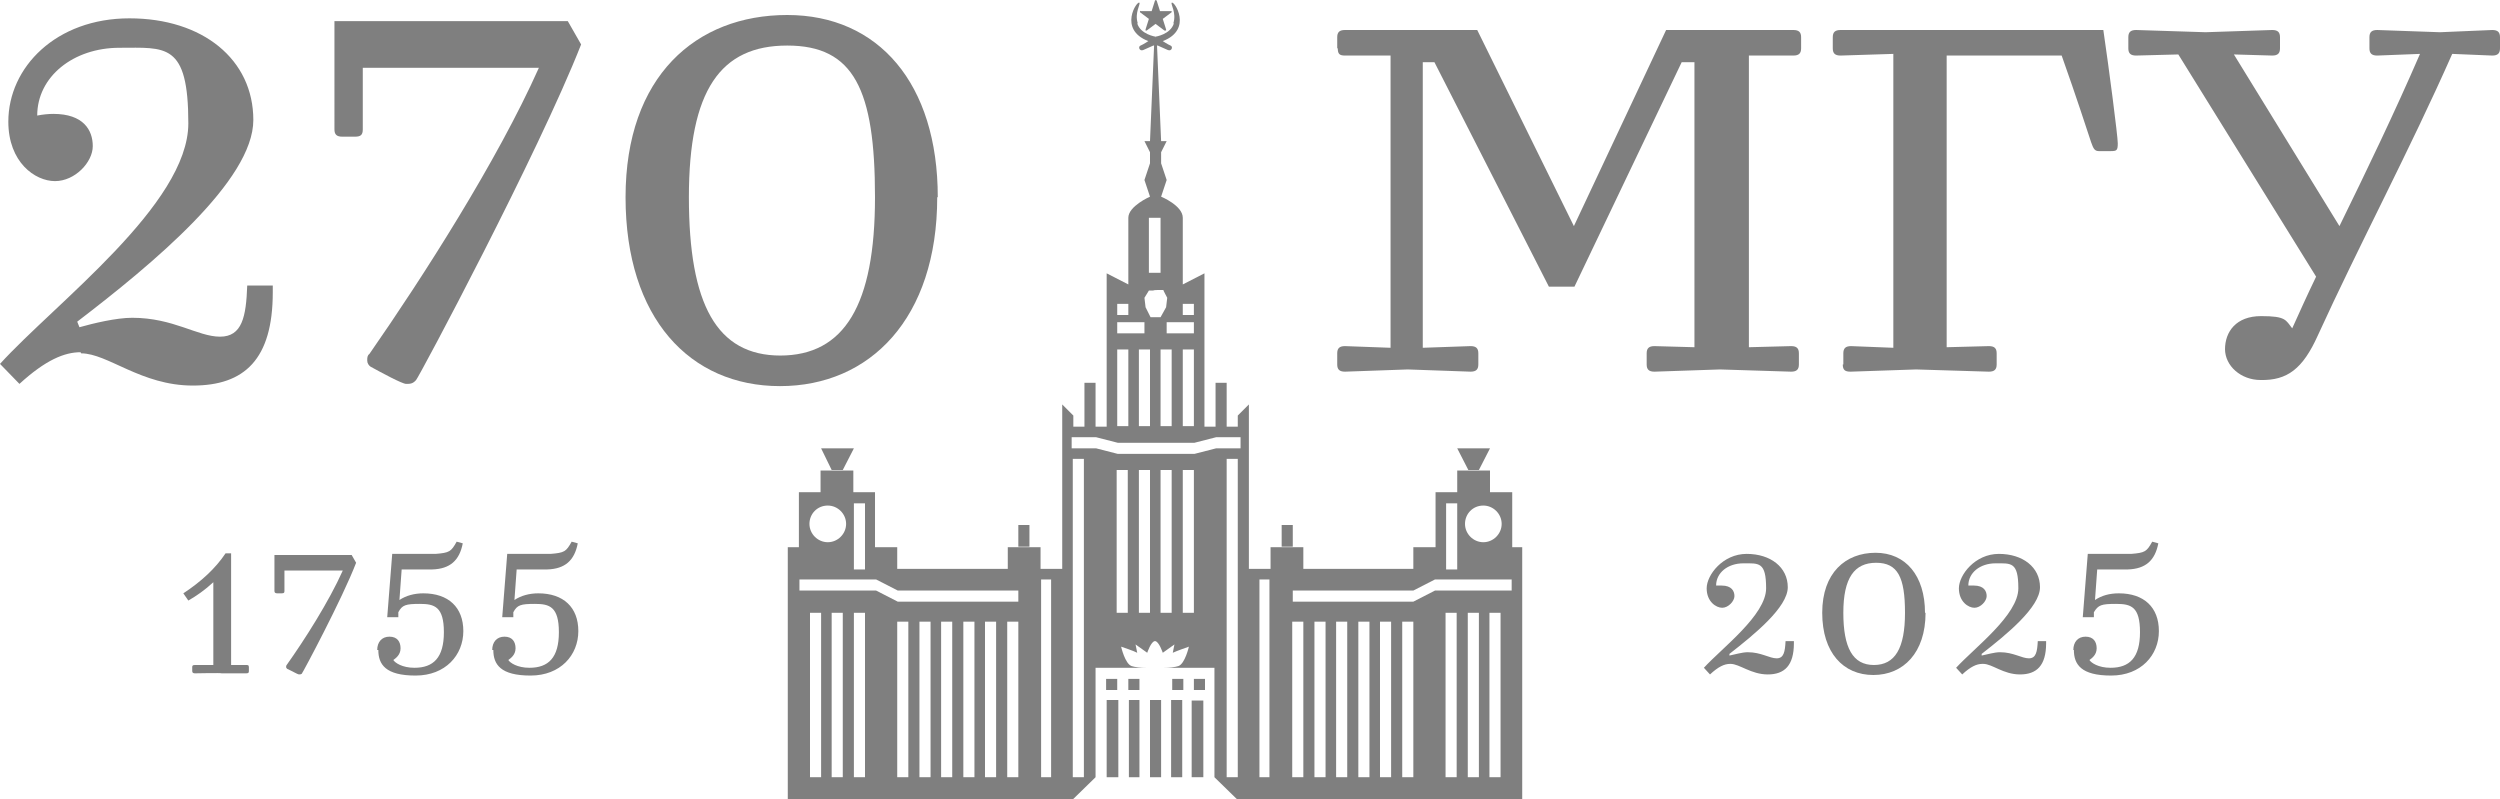 <?xml version="1.0" encoding="UTF-8"?> <svg xmlns="http://www.w3.org/2000/svg" id="a" version="1.1" viewBox="0 0 450 143.9"><defs><style> .st0 { fill: #7f7f7f; } </style></defs><path class="st0" d="M14.5,63.4c-2.9,0-6.3,1.4-11,5.7L0,65.5c9.9-10.9,33.9-28.7,33.9-43.3s-4.1-13.6-12.4-13.6-14.8,5.2-14.8,12.2c1-.2,2.1-.3,2.9-.3,5.4,0,7.1,2.9,7.1,5.8s-3.2,6.3-6.8,6.3S1.5,29.2,1.5,21.9c0-9.8,8.6-18.6,21.8-18.6s22.3,7.4,22.3,18.3-18.1,25.9-31.7,36.3l.4,1c2.5-.7,6.6-1.7,9.5-1.7,7.4,0,11.8,3.4,15.8,3.4s4.7-3.6,4.9-9.2h4.6v1.2c0,12.1-5.1,16.8-14.4,16.8s-15.3-5.8-20.1-5.8h0Z"></path><path class="st0" d="M74.9,68.4c-.6.7-1.1.7-1.8.7s-4.4-2-6.4-3.1c-.3-.2-.6-.6-.6-1.1s0-.9.4-1.2c9.6-13.8,23-34.7,30.5-51.5h-31.7v11.1c0,1-.4,1.3-1.4,1.3h-2.3c-1,0-1.4-.4-1.4-1.3V3.8h42l2.4,4.2c-7.7,19.6-29.2,59.9-29.7,60.4h0Z"></path><path class="st0" d="M168.7,35.5c0,21.8-12.1,34-28.3,34s-27.8-12.2-27.8-34S125.3,2.7,141.7,2.7s27.1,12.3,27.1,32.8ZM140.4,64c11.6,0,17.1-9.1,17.1-28.5s-3.8-27.3-15.8-27.3-17.7,8-17.7,27.3,5,28.5,16.5,28.5Z"></path><path class="st0" d="M240.7,8.7v-2c0-.9.4-1.3,1.4-1.3h23.8l17.4,35.3,16.6-35.3h22.9c1,0,1.4.4,1.4,1.3v2c0,.9-.4,1.3-1.4,1.3h-8v52.5l7.6-.2c1,0,1.4.4,1.4,1.3v2c0,.9-.4,1.3-1.4,1.3l-12.8-.4-11.8.4c-1,0-1.4-.4-1.4-1.3v-2c0-.9.4-1.3,1.4-1.3l7.2.2V11.2h-2.3l-19.3,40.4h-4.6l-20.6-40.4h-2.1v51.4l8.6-.3c1,0,1.4.4,1.4,1.3v2c0,.9-.4,1.3-1.4,1.3l-11.3-.4-11.3.4c-1,0-1.4-.4-1.4-1.3v-2c0-.9.4-1.3,1.4-1.3l8.2.3V10h-8.2c-1,0-1.3-.3-1.3-1.3h0Z"></path><path class="st0" d="M331.8,65.6v-2c0-.9.4-1.3,1.4-1.3l7.6.3V9.7l-9.5.3c-1,0-1.4-.4-1.4-1.3v-2c0-.9.4-1.3,1.4-1.3h47.3c1,6.8,2.6,19.1,2.6,20.4s-.2,1.4-1.3,1.4h-2.1c-.8,0-1-.5-1.4-1.6-.8-2.4-2.6-8-5.3-15.6h-20.7v52.5l7.6-.2c1,0,1.4.4,1.4,1.3v2c0,.9-.4,1.3-1.4,1.3l-13.1-.4-11.8.4c-1,0-1.4-.3-1.4-1.3h0Z"></path><path class="st0" d="M400.5,62.9c0-3.2,2-6,6.5-6s4.4.7,5.6,2.2c1.4-3.1,2.8-6.2,4.3-9.3l-24.8-40-7.6.2c-1,0-1.4-.4-1.4-1.3v-2c0-.9.4-1.3,1.4-1.3l12.5.4,12-.4c1,0,1.4.4,1.4,1.3v2c0,.9-.4,1.3-1.4,1.3l-6.9-.2,19,30.9c5-10.2,10-20.6,14.5-31l-7.7.3c-1,0-1.4-.4-1.4-1.3v-2c0-.9.4-1.3,1.4-1.3l11.3.4,9.4-.4c1,0,1.4.4,1.4,1.3v2c0,.9-.4,1.3-1.4,1.3l-7.2-.3c-7.5,17-16.9,34.7-24.2,50.7-2.7,6-5.5,8.1-10.3,8-3.5,0-6.4-2.5-6.4-5.6h0Z"></path><path class="st0" d="M311.4,119.5c-1,0-2.1.5-3.6,1.9l-1.1-1.2c3.3-3.6,11.2-9.5,11.2-14.3s-1.3-4.5-4.1-4.5-4.9,1.7-4.9,4c.3,0,.7,0,1,0,1.8,0,2.3,1,2.3,1.9s-1.1,2.1-2.2,2.1-2.8-1.1-2.8-3.5,2.9-6.2,7.2-6.2,7.4,2.4,7.4,6-6,8.5-10.5,12v.3c1-.2,2.3-.6,3.3-.6,2.4,0,3.9,1.1,5.2,1.1s1.5-1.2,1.6-3.1h1.5v.4c0,4-1.7,5.6-4.7,5.6s-5.1-1.9-6.7-1.9h0Z"></path><path class="st0" d="M346.6,110.3c0,7.2-4,11.2-9.4,11.2s-9.2-4-9.2-11.2,4.2-10.8,9.6-10.8,8.9,4.1,8.9,10.8ZM337.3,119.7c3.8,0,5.6-3,5.6-9.4s-1.3-9-5.2-9-5.9,2.7-5.9,9,1.7,9.4,5.5,9.4Z"></path><path class="st0" d="M356.8,119.5c-1,0-2.1.5-3.6,1.9l-1.1-1.2c3.3-3.6,11.2-9.5,11.2-14.3s-1.3-4.5-4.1-4.5-4.9,1.7-4.9,4c.3,0,.7,0,1,0,1.8,0,2.3,1,2.3,1.9s-1.1,2.1-2.2,2.1-2.8-1.1-2.8-3.5,2.9-6.2,7.2-6.2,7.4,2.4,7.4,6-6,8.5-10.5,12v.3c1-.2,2.3-.6,3.3-.6,2.4,0,3.9,1.1,5.2,1.1s1.5-1.2,1.6-3.1h1.5v.4c0,4-1.7,5.6-4.7,5.6s-5-1.9-6.6-1.9h0Z"></path><path class="st0" d="M373.2,117c0-1.4.8-2.4,2.2-2.4s2,.9,2,2.1-.9,1.8-1.3,2.1c.3.5,1.6,1.4,3.8,1.4,3.4,0,5.3-1.8,5.3-6.4s-1.6-5.1-4.3-5.1-3.2.2-4,1.5v.9h-2l.9-11.4c1.8,0,5.7,0,7.8,0,2.5-.2,2.8-.4,3.8-2.2l1.1.3c-.6,3.1-2.3,4.6-5.5,4.7-1.4,0-4.1,0-5.5,0l-.4,5.5c1.2-.8,2.6-1.2,4.3-1.2,4.5,0,7.2,2.5,7.2,6.8s-3.2,8-8.6,8-6.7-2-6.7-4.6h0Z"></path><path class="st0" d="M33.9,108.1l-.9-1.3c3.2-2.1,5.8-4.5,7.6-7.2h1v20.1h2.7c.3,0,.5,0,.5.4v.7c0,.3-.1.4-.5.4h-4.4c0-.1-4.8,0-4.8,0-.3,0-.5-.1-.5-.4v-.7c0-.3.1-.4.5-.4h3.3c0,0,0-14.9,0-14.9-1.5,1.4-3.1,2.5-4.5,3.3h0Z"></path><path class="st0" d="M54.4,121.2c-.2.2-.4.2-.6.2s-1.4-.7-2.1-1c0,0-.2-.2-.2-.3s0-.3.1-.4c3.2-4.5,7.6-11.4,10.1-17h-10.5v3.7c0,.3-.1.4-.5.4h-.8c-.3,0-.5-.1-.5-.4v-6.5h13.9l.8,1.4c-2.5,6.5-9.6,19.8-9.8,20h0Z"></path><path class="st0" d="M67.9,117c0-1.4.8-2.4,2.2-2.4s2,.9,2,2.1-.9,1.8-1.3,2.1c.3.5,1.6,1.4,3.8,1.4,3.4,0,5.3-1.8,5.3-6.4s-1.7-5.1-4.3-5.1-3.2.2-3.9,1.5v.9h-2l.9-11.4c1.8,0,5.7,0,7.8,0,2.5-.2,2.8-.4,3.8-2.2l1.1.3c-.6,3.1-2.3,4.6-5.5,4.7-1.4,0-4.1,0-5.5,0l-.4,5.5c1.2-.8,2.7-1.2,4.3-1.2,4.5,0,7.2,2.5,7.2,6.8s-3.2,8-8.6,8-6.7-2-6.7-4.6h0Z"></path><path class="st0" d="M88.6,117c0-1.4.8-2.4,2.2-2.4s2,.9,2,2.1-.9,1.8-1.3,2.1c.3.5,1.6,1.4,3.8,1.4,3.4,0,5.3-1.8,5.3-6.4s-1.7-5.1-4.3-5.1-3.2.2-3.9,1.5v.9h-2l.9-11.4c1.8,0,5.7,0,7.8,0,2.5-.2,2.8-.4,3.8-2.2l1.1.3c-.6,3.1-2.3,4.6-5.5,4.7-1.4,0-4.1,0-5.5,0l-.4,5.5c1.2-.8,2.7-1.2,4.3-1.2,4.5,0,7.2,2.5,7.2,6.8s-3.2,8-8.6,8-6.7-2-6.7-4.6h0Z"></path><polygon class="st0" points="147.8 80.7 153.7 80.7 151.7 84.6 149.7 84.6 147.8 80.7"></polygon><rect class="st0" x="183.3" y="94.5" width="2" height="3.9"></rect><rect class="st0" x="199.1" y="122.2" width="2" height="2"></rect><rect class="st0" x="203.1" y="122.2" width="2" height="2"></rect><polygon class="st0" points="268.2 80.7 262.3 80.7 264.3 84.6 266.2 84.6 268.2 80.7"></polygon><rect class="st0" x="230.7" y="94.5" width="2" height="3.9"></rect><rect class="st0" x="214.9" y="122.2" width="2" height="2"></rect><rect class="st0" x="211" y="122.2" width="2" height="2"></rect><path class="st0" d="M211.3,4.2c-.6,2-3.3,2.4-3.3,2.4v1.6h.4c0,0,1.1.5,1.8.8s1-.6.5-.8-1.4-.8-1.4-.8c5.5-2.1,2-7.4,1.6-6.9-.2.3.9,1.8.3,3.7h0Z"></path><path class="st0" d="M204.7,4.2c.6,2,3.3,2.4,3.3,2.4v1.6h-.4c0,0-1.1.5-1.8.8s-1-.6-.5-.8,1.4-.8,1.4-.8c-5.5-2.1-2-7.4-1.6-6.9.2.3-.9,1.8-.3,3.7h0Z"></path><path class="st0" d="M209.7,5.5s0,0-.1,0l-1.6-1.2-1.6,1.2c0,0-.1,0-.2,0,0,0,0,0,0-.2l.6-1.9-1.6-1.2c0,0,0,0,0-.2s0,0,.1,0h2l.6-1.9c0-.1.2-.1.3,0l.6,1.9h2c0,0,.1,0,.1,0,0,0,0,.1,0,.2l-1.6,1.2.6,1.9c0,0,0,.1,0,.2,0,0,0,0,0,0h0Z"></path><polygon class="st0" points="201.3 126 199.2 126 199.2 139.9 197.3 139.9 201.3 139.9 201.3 126"></polygon><polygon class="st0" points="212.8 126 210.8 126 210.8 139.9 212.8 139.9 212.8 126"></polygon><polygon class="st0" points="209 139.9 209 126 207 126 207 139.9 207 139.9 208 139.9 209 139.9 209 139.9"></polygon><path class="st0" d="M272.2,98.5v-9.9h-4v-3.9h-5.9v3.9h-3.9v9.9h-4v3.9h-19.8v-3.9h-5.9v3.9h-3.9v-29.6l-2,2v2h-2v-7.9h-2v7.9h-2v-27.6l-3.9,2v-12c0-2.2-3.9-3.8-3.9-3.8l1-3-1-3v-2l1-2h-1l-.8-18.7h-.4l-.8,18.7h-1l1,2v2l-1,3,1,3s-3.9,1.7-3.9,3.8v12l-3.9-2v27.6h-2v-7.9h-2v7.9h-2v-2l-2-2v29.6h-3.9v-3.9h-5.9v3.9h-19.9v-3.9h-4v-9.9h-3.9v-3.9h-5.9v3.9h-3.9v9.9h-2v45.4h51.3l4.1-4v-19.7h9.1c-.9,0-2-.1-2.6-.3-1.2-.4-1.9-3.5-1.9-3.5,0,0,2.4.8,2.9,1.1l-.3-1.5,2.1,1.5s.7-2.1,1.4-2.1,1.4,2.1,1.4,2.1l2.1-1.5-.3,1.5c.6-.3,2.9-1.1,2.9-1.1,0,0-.7,3.1-1.9,3.5-.6.2-1.7.3-2.6.3h9.1v19.7h-2v-13.8h-2.1v13.8h4.1l4.1,4h51.3v-45.4h-1.9s0,0,0,0ZM153.7,90.6h2v11.9h-2v-11.9ZM149,91c1.8,0,3.3,1.5,3.3,3.3s-1.5,3.3-3.3,3.3-3.3-1.5-3.3-3.3,1.4-3.3,3.3-3.3ZM147.8,139.9h-2v-29.6h2v29.6ZM151.7,139.9h-2v-29.6h2v29.6ZM155.7,139.9h-2v-29.6h2v29.6h0ZM163.5,139.9h-2v-28h2v28ZM167.5,139.9h-2v-28h2v28ZM171.4,139.9h-2v-28h2v28ZM175.4,139.9h-2v-28h2v28ZM179.3,139.9h-2v-28h2v28ZM183.3,139.9h-2v-28h2v28ZM183.3,108.3h-21.7l-3.9-2h-13.8v-2h13.8l3.9,2h21.7v2h0ZM189.2,139.9h-1.8v-35.6h1.8v35.6h0ZM212.9,54.7h2v2h-2v-2ZM214.9,58v2h-4.9v-2h4.9ZM214.9,62.9v13.8h-2v-13.8h2ZM210.9,62.9v13.8h-2v-13.8h2ZM206.8,39.2h2.1v9.9h-2.1v-9.9ZM206.7,52.3h.9c0-.1.9-.1.9-.1h.9c0,.1.7,1.4.7,1.4l-.2,1.7-1,1.8h-1.8l-.9-1.8-.2-1.7.8-1.3h0ZM207,62.9v13.8h-2v-13.8s2,0,2,0ZM201.1,54.7h2v2h-2v-2ZM201.1,58h4.9v2h-4.9v-2ZM201.1,62.9h2v13.8h-2v-13.8h0ZM195.1,139.9h-2v-57.3h2v57.3ZM203,110.3h-2v-25.7h2v25.7ZM207,110.3h-2v-25.7h2v25.7ZM210.9,110.3h-2v-25.7h2v25.7ZM214.9,110.3h-2v-25.7h2v25.7ZM222.8,139.9h-2v-57.3h2v57.3ZM223.3,80.7h-4.4l-3.9,1h-13.8l-3.9-1h-4.4v-2h4.4l3.9,1h13.8l3.9-1h4.4v2ZM228.5,139.9h-1.8v-35.6h1.8v35.6ZM267,91c1.8,0,3.3,1.5,3.3,3.3s-1.5,3.3-3.3,3.3-3.3-1.5-3.3-3.3,1.4-3.3,3.3-3.3ZM260.3,90.6h2v11.9h-2v-11.9ZM234.6,139.9h-2v-28h2v28ZM238.6,139.9h-2v-28h2v28ZM242.5,139.9h-2v-28h2v28ZM246.5,139.9h-2v-28h2v28ZM250.4,139.9h-2v-28h2v28ZM254.4,139.9h-2v-28h2v28ZM262.2,139.9h-2v-29.6h2v29.6ZM266.2,139.9h-2v-29.6h2v29.6ZM270.1,139.9h-2v-29.6h2v29.6ZM272.1,106.3h-13.8l-3.9,2h-21.7v-2h21.7l3.9-2h13.8v2Z"></path><polygon class="st0" points="205.1 139.9 205.1 126 203.2 126 203.2 139.9 205.1 139.9"></polygon></svg> 